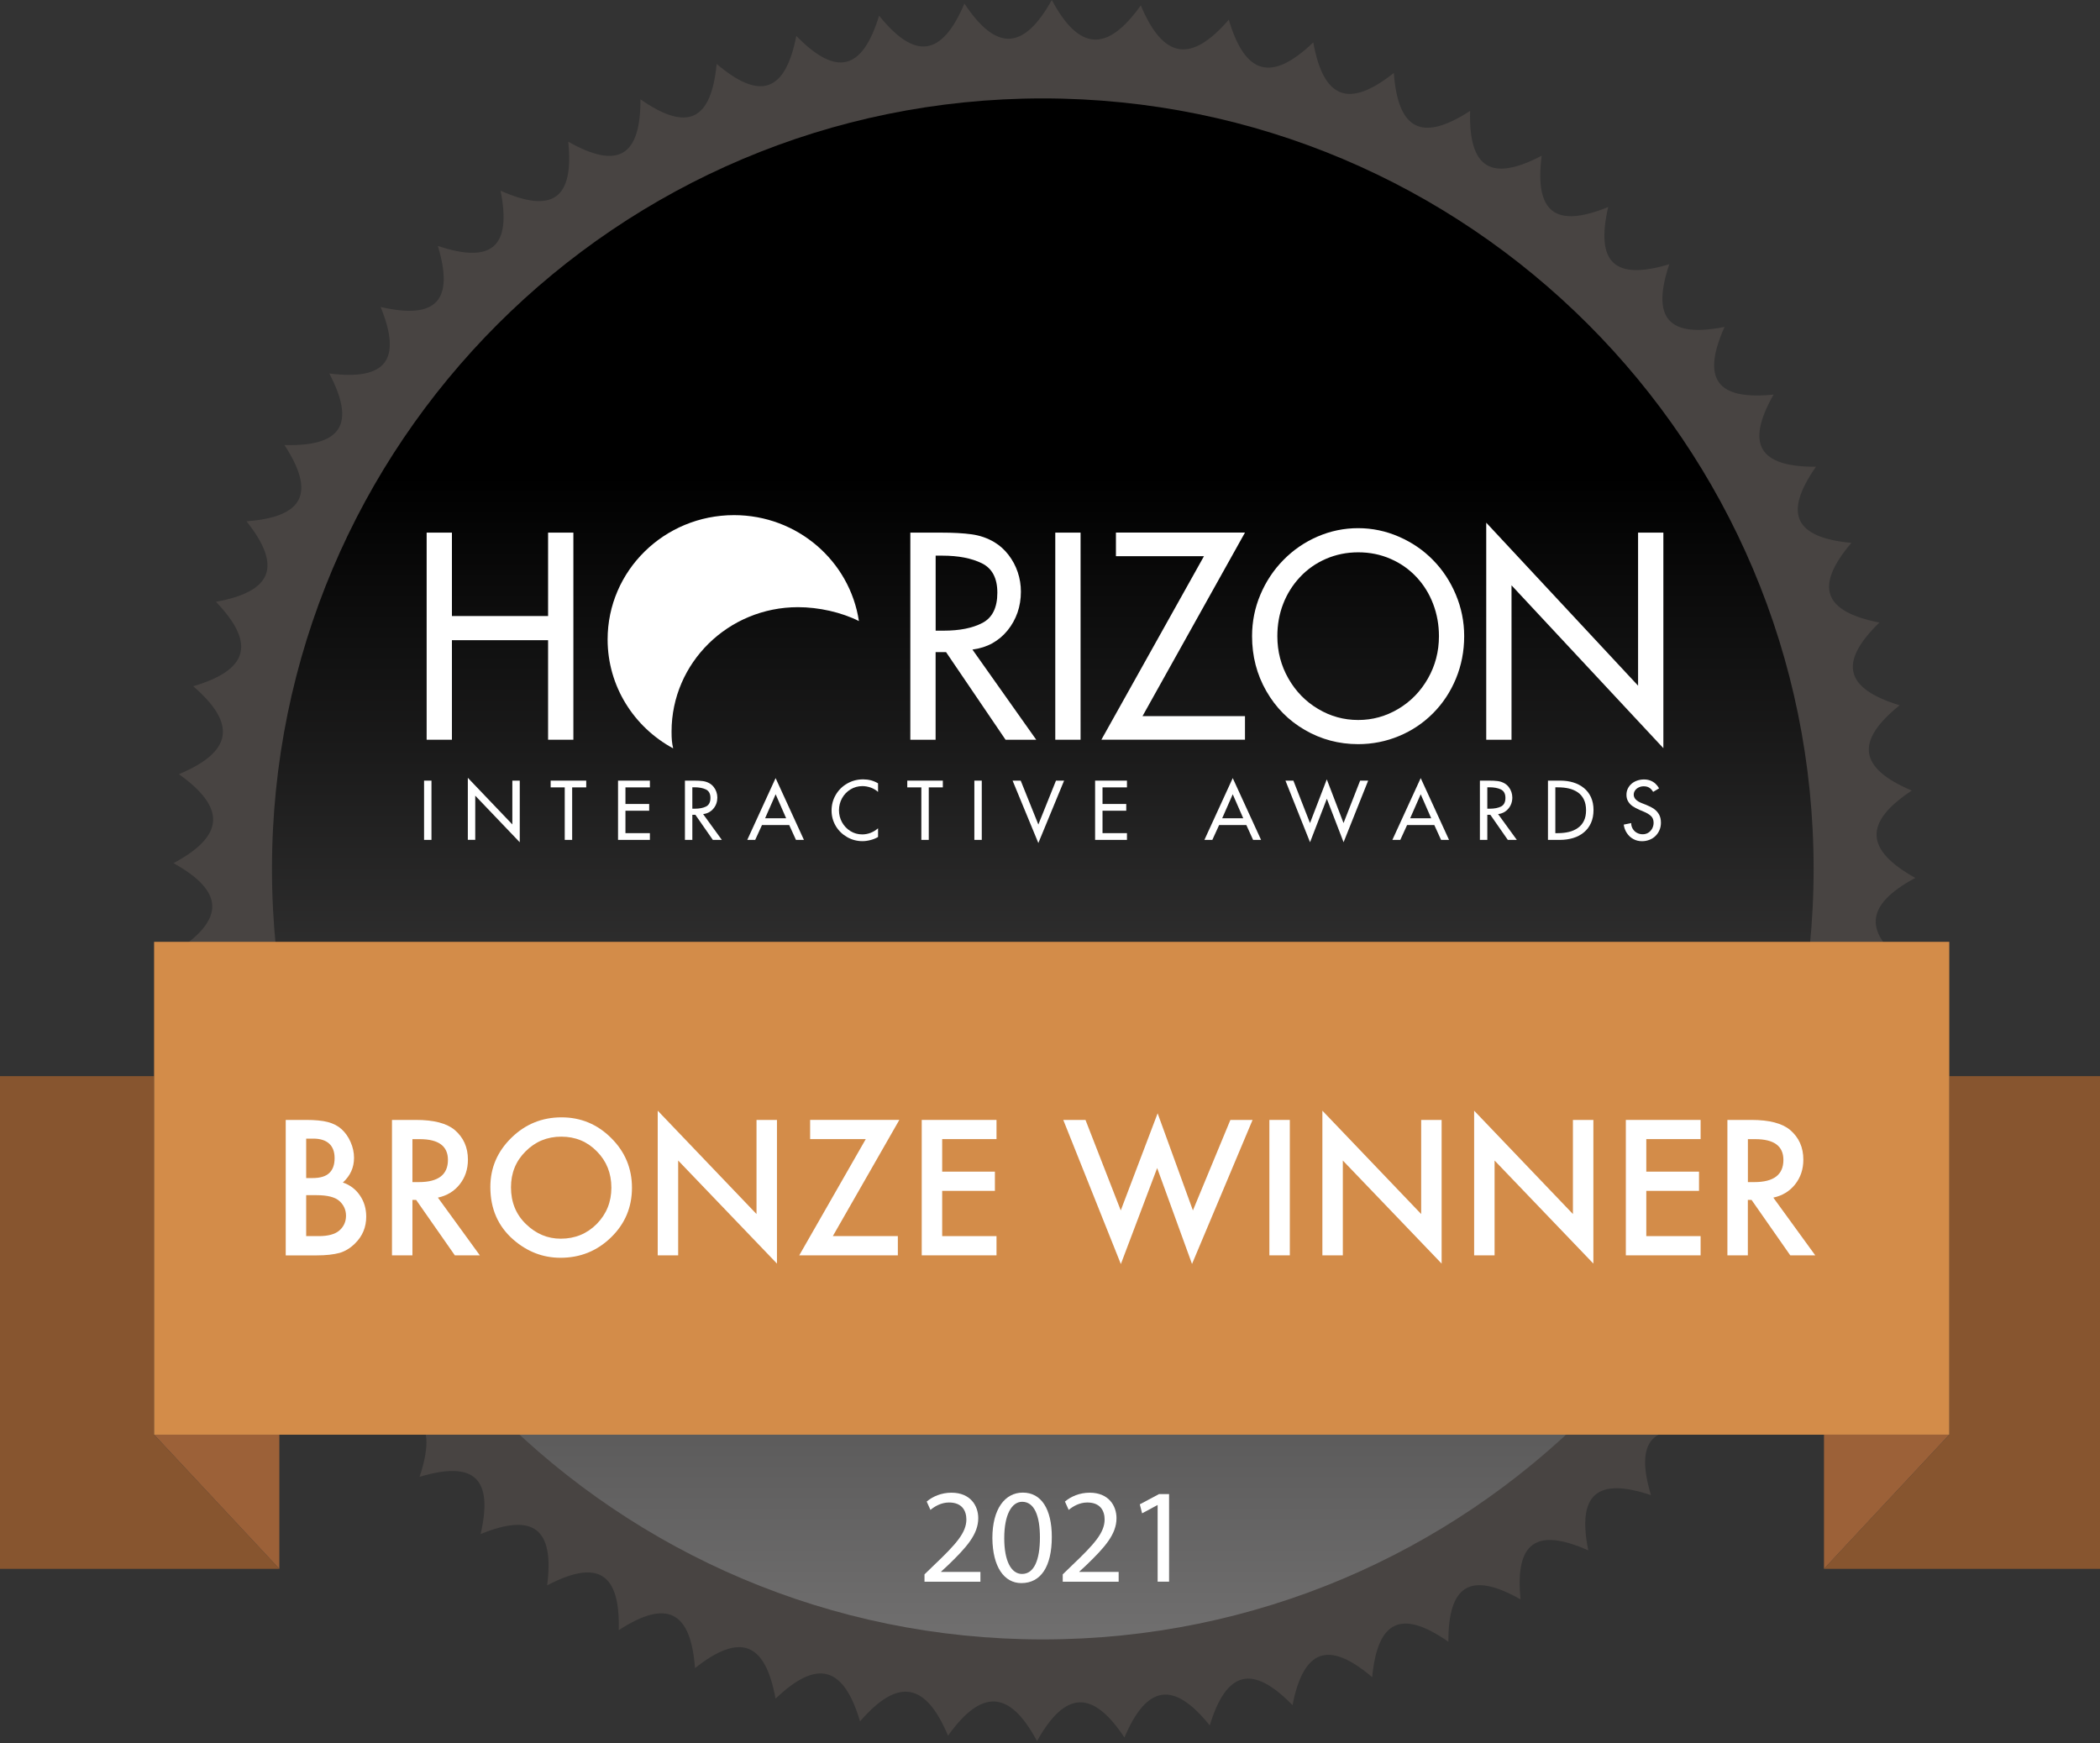 <svg width="500" height="415" viewBox="0 0 500 415" fill="none" xmlns="http://www.w3.org/2000/svg">
<rect x="0" y="0" width="500" height="415" fill="#333333" stroke="none"/>
<path d="M454.743 230.207C441.989 235.566 440.916 242.142 451.337 251.152C438.146 255.048 436.438 261.356 445.931 271.258C432.45 273.703 430.149 279.721 438.649 290.428C425.012 291.443 422.175 297.148 429.613 308.581C415.976 308.212 412.614 313.56 418.936 325.617C405.421 323.887 401.579 328.866 406.717 341.448C393.448 338.4 389.159 342.967 393.091 355.984C380.191 351.675 375.5 355.806 378.158 369.136C365.738 363.609 360.667 367.271 362.041 380.802C350.202 374.115 344.808 377.286 344.852 390.895C333.695 383.113 327.998 385.759 326.714 399.324C316.338 390.515 310.374 392.614 307.738 405.989C298.222 396.22 292.023 397.739 288.036 410.812C279.458 400.172 273.069 401.077 267.72 413.692C260.147 402.26 253.613 402.528 246.912 414.541C240.411 402.405 233.755 402.003 225.724 413.257C220.363 400.507 213.785 399.436 204.771 409.852C200.873 396.667 194.563 394.959 184.656 404.448C182.21 390.973 176.19 388.673 165.479 397.169C164.463 383.538 158.755 380.702 147.318 388.137C147.687 374.506 142.337 371.145 130.275 377.464C132.006 363.955 127.024 360.115 114.437 365.25C117.486 351.987 112.918 347.7 99.895 351.63C104.206 338.735 100.074 334.046 86.738 336.703C92.267 324.289 88.603 319.22 75.066 320.593C81.757 308.759 78.585 303.367 64.97 303.412C72.754 292.258 70.107 286.565 56.537 285.281C65.35 274.909 63.25 268.947 49.869 266.313C59.642 256.801 58.123 250.605 45.044 246.619C55.688 238.045 54.784 231.659 42.163 226.311C53.6 218.742 53.332 212.211 41.314 205.512C53.455 199.014 53.857 192.36 42.598 184.333C55.353 178.975 56.425 172.399 46.005 163.389C59.195 159.493 60.904 153.185 51.411 143.282C64.891 140.837 67.192 134.82 58.693 124.113C72.33 123.097 75.167 117.392 67.728 105.96C81.366 106.329 84.728 100.981 78.406 88.924C91.92 90.654 95.763 85.675 90.625 73.093C103.893 76.14 108.182 71.574 104.251 58.557C117.151 62.866 121.842 58.735 119.184 45.405C131.604 50.931 136.674 47.27 135.301 33.738C147.14 40.426 152.534 37.255 152.49 23.646C163.647 31.427 169.343 28.782 170.628 15.217C181.004 24.026 186.968 21.927 189.604 8.552C199.12 18.321 205.319 16.802 209.306 3.729C217.884 14.368 224.272 13.464 229.622 0.848C237.195 12.281 243.729 12.013 250.43 0C256.93 12.136 263.587 12.537 271.617 1.284C276.979 14.034 283.557 15.105 292.57 4.689C296.468 17.874 302.779 19.582 312.686 10.092C315.132 23.568 321.152 25.868 331.863 17.372C332.879 31.003 338.587 33.839 350.024 26.404C349.655 40.035 355.005 43.395 367.067 37.077C365.336 50.585 370.317 54.426 382.905 49.29C379.856 62.553 384.424 66.841 397.447 62.911C393.136 75.805 397.268 80.494 410.604 77.837C405.075 90.252 408.739 95.321 422.275 93.947C415.585 105.782 418.757 111.174 432.372 111.129C424.587 122.282 427.234 127.976 440.805 129.26C431.992 139.632 434.092 145.593 447.473 148.228C437.7 157.74 439.219 163.936 452.297 167.922C441.653 176.496 442.558 182.882 455.179 188.23C443.742 195.799 444.01 202.33 456.028 209.029C443.887 215.526 443.485 222.18 454.743 230.207Z" fill="#484442"/>
<path d="M248.286 390.337C349.645 390.337 431.814 308.203 431.814 206.885C431.814 105.568 349.645 23.434 248.286 23.434C146.926 23.434 64.757 105.568 64.757 206.885C64.757 308.203 146.926 390.337 248.286 390.337Z" fill="url(#paint0_linear_3_2)"/>
<path d="M36.69 341.593V256.22H0V373.534H66.511L36.679 341.593H36.69Z" fill="#87552F"/>
<path d="M36.69 341.593L66.511 373.534V341.593H36.69Z" fill="#9C6138"/>
<path d="M464.103 341.593V256.22H500V373.534H434.282L464.114 341.593H464.103Z" fill="#87552F"/>
<path d="M464.114 224.246H36.69V341.593H464.114V224.246Z" fill="#D38C49"/>
<path d="M464.103 341.593L434.282 373.534V341.593H464.103Z" fill="#9C6138"/>
<path d="M68.03 298.89V266.648H72.877C75.033 266.648 76.753 266.815 78.037 267.15C79.333 267.485 80.428 268.043 81.321 268.847C82.226 269.673 82.941 270.689 83.477 271.917C84.024 273.156 84.292 274.407 84.292 275.679C84.292 277.99 83.41 279.944 81.634 281.552C83.343 282.132 84.694 283.16 85.688 284.622C86.693 286.073 87.196 287.759 87.196 289.679C87.196 292.203 86.302 294.324 84.527 296.065C83.454 297.137 82.248 297.885 80.908 298.298C79.445 298.7 77.613 298.901 75.413 298.901H68.03V298.89ZM72.9 280.491H74.43C76.239 280.491 77.568 280.089 78.406 279.286C79.255 278.482 79.668 277.309 79.668 275.746C79.668 274.228 79.233 273.078 78.373 272.286C77.513 271.504 76.25 271.102 74.609 271.102H72.9V280.491ZM72.9 294.313H75.904C78.104 294.313 79.724 293.877 80.751 293.018C81.835 292.091 82.382 290.896 82.382 289.467C82.382 288.072 81.857 286.911 80.819 285.962C79.802 285.035 77.982 284.566 75.368 284.566H72.9V294.313Z" fill="white"/>
<path d="M104.262 285.147L114.247 298.89H108.294L99.08 285.694H98.197V298.89H93.328V266.648H99.035C103.302 266.648 106.373 267.451 108.272 269.048C110.36 270.834 111.41 273.179 111.41 276.104C111.41 278.392 110.751 280.346 109.444 281.998C108.138 283.64 106.407 284.689 104.262 285.147ZM98.197 281.451H99.739C104.351 281.451 106.652 279.687 106.652 276.171C106.652 272.866 104.407 271.225 99.928 271.225H98.197V281.451Z" fill="white"/>
<path d="M116.749 282.624C116.749 278.08 118.413 274.183 121.741 270.923C125.059 267.664 129.046 266.034 133.692 266.034C138.294 266.034 142.225 267.675 145.52 270.957C148.826 274.239 150.468 278.191 150.468 282.802C150.468 287.435 148.815 291.376 145.498 294.603C142.169 297.852 138.149 299.471 133.447 299.471C129.281 299.471 125.539 298.03 122.222 295.15C118.581 291.968 116.749 287.793 116.749 282.624ZM121.663 282.679C121.663 286.241 122.858 289.177 125.26 291.477C127.639 293.777 130.386 294.927 133.514 294.927C136.898 294.927 139.757 293.754 142.08 291.421C144.403 289.054 145.565 286.174 145.565 282.78C145.565 279.341 144.414 276.461 142.114 274.139C139.824 271.794 136.998 270.633 133.636 270.633C130.286 270.633 127.449 271.805 125.137 274.139C122.825 276.427 121.663 279.286 121.663 282.679Z" fill="white"/>
<path d="M156.6 298.89V264.448L180.122 289.054V266.648H184.991V300.855L161.469 276.316V298.89H156.6Z" fill="white"/>
<path d="M198.293 294.313H213.774V298.89H190.296L206.134 271.214H192.888V266.636H214.131L198.293 294.313Z" fill="white"/>
<path d="M237.262 271.214H224.328V278.962H236.882V283.539H224.328V294.313H237.262V298.89H219.459V266.648H237.262V271.214Z" fill="white"/>
<path d="M258.449 266.648L266.848 288.195L275.627 265.073L284.026 288.195L292.95 266.648H298.233L283.814 300.944L275.515 278.102L266.871 300.967L253.166 266.659H258.449V266.648Z" fill="white"/>
<path d="M307.101 266.648V298.89H302.232V266.648H307.101Z" fill="white"/>
<path d="M314.852 298.89V264.448L338.374 289.054V266.648H343.244V300.855L319.722 276.316V298.89H314.852Z" fill="white"/>
<path d="M350.984 298.89V264.448L374.506 289.054V266.648H379.375V300.855L355.854 276.316V298.89H350.984Z" fill="white"/>
<path d="M404.908 271.214H391.974V278.962H404.528V283.539H391.974V294.313H404.908V298.89H387.104V266.648H404.908V271.214Z" fill="white"/>
<path d="M422.22 285.147L432.205 298.89H426.252L417.037 285.694H416.155V298.89H411.285V266.648H416.993C421.259 266.648 424.33 267.451 426.229 269.048C428.318 270.834 429.368 273.179 429.368 276.104C429.368 278.392 428.709 280.346 427.402 281.998C426.095 283.64 424.364 284.689 422.22 285.147ZM416.166 281.451H417.707C422.32 281.451 424.621 279.687 424.621 276.171C424.621 272.866 422.376 271.225 417.897 271.225H416.166V281.451Z" fill="white"/>
<path d="M189.995 144.566C194.954 144.566 200.348 145.783 204.503 147.871C202.348 133.603 189.872 122.651 174.772 122.651C158.141 122.651 144.671 135.892 144.671 152.247C144.671 163.423 150.971 173.147 160.274 178.182C159.984 176.876 159.895 176.027 159.895 174.163C159.906 157.829 173.375 144.566 189.995 144.566Z" fill="white"/>
<path d="M102.732 185.863V199.974H100.967V185.863H102.732Z" fill="white"/>
<path d="M111.388 199.975V185.193L121.987 196.29V185.863H123.752V200.544L113.153 189.447V199.963H111.388V199.975Z" fill="white"/>
<path d="M136.228 187.471V199.974H134.463V187.471H131.112V185.863H139.578V187.471H136.228Z" fill="white"/>
<path d="M147.151 199.974V185.863H154.735V187.471H148.916V191.423H154.567V193.03H148.916V198.367H154.735V199.974H147.151V199.974Z" fill="white"/>
<path d="M167.411 193.834L171.868 199.974H169.723L165.568 194.002H164.842V199.974H163.078V185.863H165.222C166.071 185.863 166.786 185.896 167.355 185.974C167.925 186.053 168.45 186.231 168.941 186.51C169.321 186.734 169.656 187.024 169.935 187.381C170.215 187.738 170.427 188.129 170.572 188.553C170.717 188.978 170.795 189.424 170.795 189.882C170.795 190.384 170.717 190.864 170.561 191.311C170.405 191.758 170.17 192.159 169.868 192.517C169.567 192.885 169.209 193.175 168.807 193.399C168.394 193.622 167.936 193.767 167.411 193.834ZM164.842 187.437V192.55H165.401C166.518 192.55 167.422 192.372 168.115 192.026C168.807 191.668 169.154 190.987 169.154 189.971C169.154 188.978 168.785 188.308 168.07 187.962C167.344 187.616 166.428 187.448 165.323 187.448H164.842V187.437Z" fill="white"/>
<path d="M187.906 196.435H181.428L179.809 199.975H177.921L184.667 185.26L191.413 199.975H189.515L187.906 196.435ZM187.18 194.828L184.678 189.112L182.165 194.828H187.18Z" fill="white"/>
<path d="M209.06 186.51V188.553C208.569 188.107 207.988 187.761 207.34 187.526C206.681 187.292 206.011 187.169 205.33 187.169C204.302 187.169 203.353 187.437 202.504 187.951C201.644 188.475 200.974 189.179 200.482 190.061C200.002 190.943 199.757 191.903 199.757 192.93C199.757 193.946 200.002 194.895 200.482 195.777C200.974 196.659 201.644 197.362 202.493 197.887C203.342 198.412 204.28 198.668 205.296 198.668C205.978 198.668 206.637 198.545 207.296 198.289C207.955 198.032 208.535 197.675 209.06 197.206V199.282C208.535 199.595 207.943 199.841 207.273 200.008C206.603 200.187 205.966 200.276 205.352 200.276C204.045 200.276 202.817 199.952 201.689 199.305C200.561 198.657 199.656 197.786 198.986 196.659C198.327 195.542 197.992 194.314 197.992 192.986C197.992 191.624 198.327 190.373 198.997 189.234C199.667 188.096 200.572 187.203 201.733 186.544C202.895 185.885 204.157 185.561 205.509 185.561C206.145 185.561 206.771 185.64 207.385 185.796C207.988 185.963 208.546 186.198 209.06 186.51Z" fill="white"/>
<path d="M221.134 187.471V199.974H219.369V187.471H216.018V185.863H224.485V187.471H221.134Z" fill="white"/>
<path d="M233.755 185.863V199.974H231.99V185.863H233.755Z" fill="white"/>
<path d="M243.025 185.863L247.225 196.313L251.424 185.863H253.356L247.225 200.723L241.093 185.863H243.025Z" fill="white"/>
<path d="M260.739 199.974V185.863H268.323V187.471H262.504V191.423H268.155V193.03H262.504V198.367H268.323V199.974H260.739V199.974Z" fill="white"/>
<path d="M296.748 196.435H290.27L288.65 199.975H286.763L293.509 185.26L300.255 199.975H298.356L296.748 196.435ZM296.01 194.828L293.509 189.112L290.996 194.828H296.01Z" fill="white"/>
<path d="M307.95 185.863L311.904 195.967L315.902 185.561L319.89 195.967L323.843 185.863H325.753L319.901 200.533L315.914 190.183L311.915 200.533L306.062 185.863H307.95Z" fill="white"/>
<path d="M341.502 196.435H335.024L333.404 199.975H331.517L338.263 185.26L345.009 199.975H343.11L341.502 196.435ZM340.764 194.828L338.263 189.112L335.75 194.828H340.764Z" fill="white"/>
<path d="M356.691 193.834L361.148 199.974H359.003L354.848 194.002H354.122V199.974H352.358V185.863H354.502C355.351 185.863 356.066 185.896 356.635 185.974C357.205 186.053 357.73 186.231 358.221 186.51C358.601 186.734 358.936 187.024 359.216 187.381C359.495 187.738 359.707 188.129 359.852 188.553C359.997 188.978 360.076 189.424 360.076 189.882C360.076 190.384 359.997 190.864 359.841 191.311C359.685 191.758 359.45 192.159 359.148 192.517C358.847 192.885 358.49 193.175 358.087 193.399C357.674 193.622 357.205 193.767 356.691 193.834ZM354.122 187.437V192.55H354.681C355.798 192.55 356.702 192.372 357.395 192.026C358.087 191.668 358.434 190.987 358.434 189.971C358.434 188.978 358.065 188.308 357.35 187.962C356.624 187.616 355.708 187.448 354.603 187.448H354.122V187.437Z" fill="white"/>
<path d="M368.564 199.974V185.863H371.49C372.607 185.863 373.646 186.008 374.595 186.298C375.545 186.589 376.382 187.024 377.097 187.604C377.823 188.185 378.381 188.911 378.795 189.793C379.197 190.675 379.409 191.691 379.409 192.841C379.409 194.013 379.208 195.051 378.806 195.944C378.404 196.837 377.845 197.585 377.108 198.188C376.382 198.791 375.533 199.238 374.562 199.528C373.601 199.818 372.551 199.974 371.412 199.974H368.564V199.974ZM370.317 187.471V198.367H370.932C371.892 198.367 372.763 198.266 373.556 198.077C374.349 197.887 375.053 197.574 375.667 197.139C376.293 196.715 376.773 196.145 377.119 195.442C377.466 194.738 377.633 193.901 377.633 192.908C377.633 191.914 377.454 191.054 377.108 190.351C376.762 189.648 376.282 189.078 375.667 188.654C375.053 188.23 374.349 187.928 373.556 187.738C372.763 187.549 371.881 187.459 370.932 187.459H370.317V187.471Z" fill="white"/>
<path d="M395.012 187.705L393.605 188.542C393.337 188.096 393.024 187.761 392.667 187.538C392.309 187.314 391.862 187.214 391.337 187.214C390.947 187.214 390.567 187.292 390.209 187.459C389.852 187.627 389.55 187.861 389.327 188.163C389.104 188.475 388.981 188.821 388.981 189.212C388.981 190.061 389.64 190.742 390.947 191.244L391.952 191.635C392.678 191.925 393.303 192.249 393.817 192.606C394.32 192.963 394.722 193.41 395.023 193.946C395.314 194.482 395.459 195.129 395.459 195.877C395.459 196.514 395.347 197.094 395.113 197.641C394.878 198.188 394.565 198.646 394.152 199.048C393.75 199.45 393.258 199.751 392.711 199.963C392.153 200.175 391.572 200.287 390.958 200.287C390.198 200.287 389.517 200.12 388.891 199.774C388.266 199.439 387.763 198.97 387.361 198.367C386.959 197.775 386.702 197.094 386.602 196.335L388.378 195.967C388.378 196.469 388.501 196.915 388.746 197.329C388.992 197.742 389.316 198.065 389.74 198.289C390.165 198.523 390.611 198.635 391.114 198.635C391.617 198.635 392.063 198.512 392.454 198.266C392.845 198.021 393.158 197.675 393.381 197.262C393.605 196.837 393.716 196.38 393.716 195.888C393.716 195.207 393.504 194.671 393.069 194.27C392.633 193.868 392.041 193.522 391.293 193.22L390.321 192.807C389.707 192.539 389.182 192.249 388.735 191.959C388.288 191.657 387.931 191.278 387.663 190.831C387.384 190.373 387.25 189.848 387.25 189.234C387.25 188.687 387.361 188.185 387.596 187.727C387.819 187.27 388.132 186.89 388.512 186.566C388.891 186.254 389.338 186.008 389.841 185.841C390.343 185.673 390.868 185.584 391.416 185.584C391.941 185.584 392.432 185.662 392.89 185.829C393.348 185.997 393.761 186.242 394.118 186.555C394.454 186.868 394.766 187.247 395.012 187.705Z" fill="white"/>
<path d="M107.602 146.676H130.498V126.815H136.518V176.128H130.498V152.426H107.602V176.128H101.582V126.815H107.602V146.676V146.676Z" fill="white"/>
<path d="M231.532 154.659L246.722 176.128H239.417L225.255 155.273H222.765V176.128H216.745V126.815H224.049C226.964 126.815 229.388 126.949 231.331 127.217C233.275 127.485 235.084 128.099 236.737 129.081C238.044 129.863 239.183 130.89 240.132 132.129C241.093 133.38 241.819 134.742 242.321 136.238C242.824 137.734 243.07 139.274 243.07 140.871C243.07 142.635 242.802 144.298 242.266 145.85C241.718 147.402 240.936 148.82 239.909 150.081C238.881 151.354 237.664 152.37 236.279 153.152C234.883 153.922 233.308 154.424 231.532 154.659ZM222.776 132.308V150.16H224.674C228.483 150.16 231.566 149.546 233.922 148.306C236.279 147.067 237.463 144.678 237.463 141.116C237.463 137.644 236.223 135.311 233.755 134.105C231.286 132.9 228.148 132.297 224.362 132.297H222.776V132.308Z" fill="white"/>
<path d="M257.277 126.815V176.128H251.257V126.815H257.277Z" fill="white"/>
<path d="M272.031 170.501H296.424V176.116H262.236L286.662 132.42H265.698V126.804H296.424L272.031 170.501Z" fill="white"/>
<path d="M323.363 125.754C326.736 125.754 329.975 126.435 333.069 127.786C336.174 129.137 338.877 130.979 341.166 133.313C343.467 135.646 345.288 138.392 346.617 141.552C347.946 144.711 348.616 148.016 348.616 151.466C348.616 155.05 347.957 158.41 346.65 161.581C345.344 164.74 343.523 167.486 341.2 169.82C338.877 172.153 336.185 173.962 333.103 175.246C330.02 176.53 326.781 177.177 323.363 177.177C318.784 177.177 314.562 176.049 310.686 173.805C306.811 171.561 303.751 168.469 301.494 164.528C299.238 160.587 298.11 156.233 298.11 151.466C298.11 148.016 298.769 144.723 300.087 141.597C301.405 138.471 303.237 135.702 305.582 133.324C307.928 130.935 310.631 129.081 313.702 127.753C316.774 126.424 319.99 125.754 323.363 125.754ZM323.386 171.427C326.792 171.427 329.975 170.546 332.935 168.782C335.895 167.018 338.24 164.606 339.983 161.547C341.725 158.488 342.607 155.128 342.607 151.466C342.607 148.786 342.149 146.23 341.234 143.818C340.318 141.396 339 139.263 337.269 137.41C335.537 135.557 333.482 134.105 331.092 133.067C328.702 132.018 326.133 131.504 323.386 131.504C320.638 131.504 318.08 132.029 315.69 133.067C313.3 134.105 311.245 135.557 309.514 137.41C307.783 139.263 306.442 141.384 305.515 143.785C304.588 146.174 304.13 148.742 304.13 151.466C304.13 155.128 305.013 158.488 306.766 161.558C308.52 164.628 310.876 167.04 313.836 168.793C316.785 170.557 319.968 171.427 323.386 171.427Z" fill="white"/>
<path d="M353.866 176.128V124.448L390.019 163.255V126.815H396.039V178.137L359.886 139.364V176.128H353.866V176.128Z" fill="white"/>
<path d="M220.118 376.582V374.852L222.329 372.708C227.657 367.64 230.058 364.949 230.091 361.812C230.091 359.702 229.064 357.737 225.959 357.737C224.06 357.737 222.497 358.697 221.536 359.501L220.642 357.514C222.083 356.297 224.138 355.404 226.54 355.404C231.03 355.404 232.917 358.485 232.917 361.466C232.917 365.317 230.125 368.421 225.736 372.652L224.071 374.193V374.26H233.431V376.605H220.118V376.582Z" fill="white"/>
<path d="M250.43 365.931C250.43 373.021 247.805 376.928 243.181 376.928C239.105 376.928 236.346 373.11 236.279 366.222C236.279 359.233 239.295 355.381 243.528 355.381C247.928 355.381 250.43 359.3 250.43 365.931ZM239.105 366.255C239.105 371.67 240.769 374.751 243.338 374.751C246.231 374.751 247.604 371.38 247.604 366.065C247.604 360.941 246.286 357.569 243.371 357.569C240.903 357.569 239.105 360.584 239.105 366.255Z" fill="white"/>
<path d="M253.032 376.582V374.852L255.244 372.708C260.571 367.64 262.973 364.949 263.006 361.812C263.006 359.702 261.979 357.737 258.874 357.737C256.975 357.737 255.411 358.697 254.451 359.501L253.557 357.514C254.998 356.297 257.053 355.404 259.455 355.404C263.944 355.404 265.832 358.485 265.832 361.466C265.832 365.317 263.04 368.421 258.65 372.652L256.986 374.193V374.26H266.346V376.605H253.032V376.582Z" fill="white"/>
<path d="M275.627 358.362H275.56L271.93 360.316L271.383 358.172L275.94 355.739H278.352V376.582H275.627V358.362Z" fill="white"/>
<defs>
<linearGradient id="paint0_linear_3_2" x1="248.288" y1="390.341" x2="248.288" y2="23.431" gradientUnits="userSpaceOnUse">
<stop stop-color="#706F6F"/>
<stop offset="0.755"/>
</linearGradient>
</defs>
</svg>

